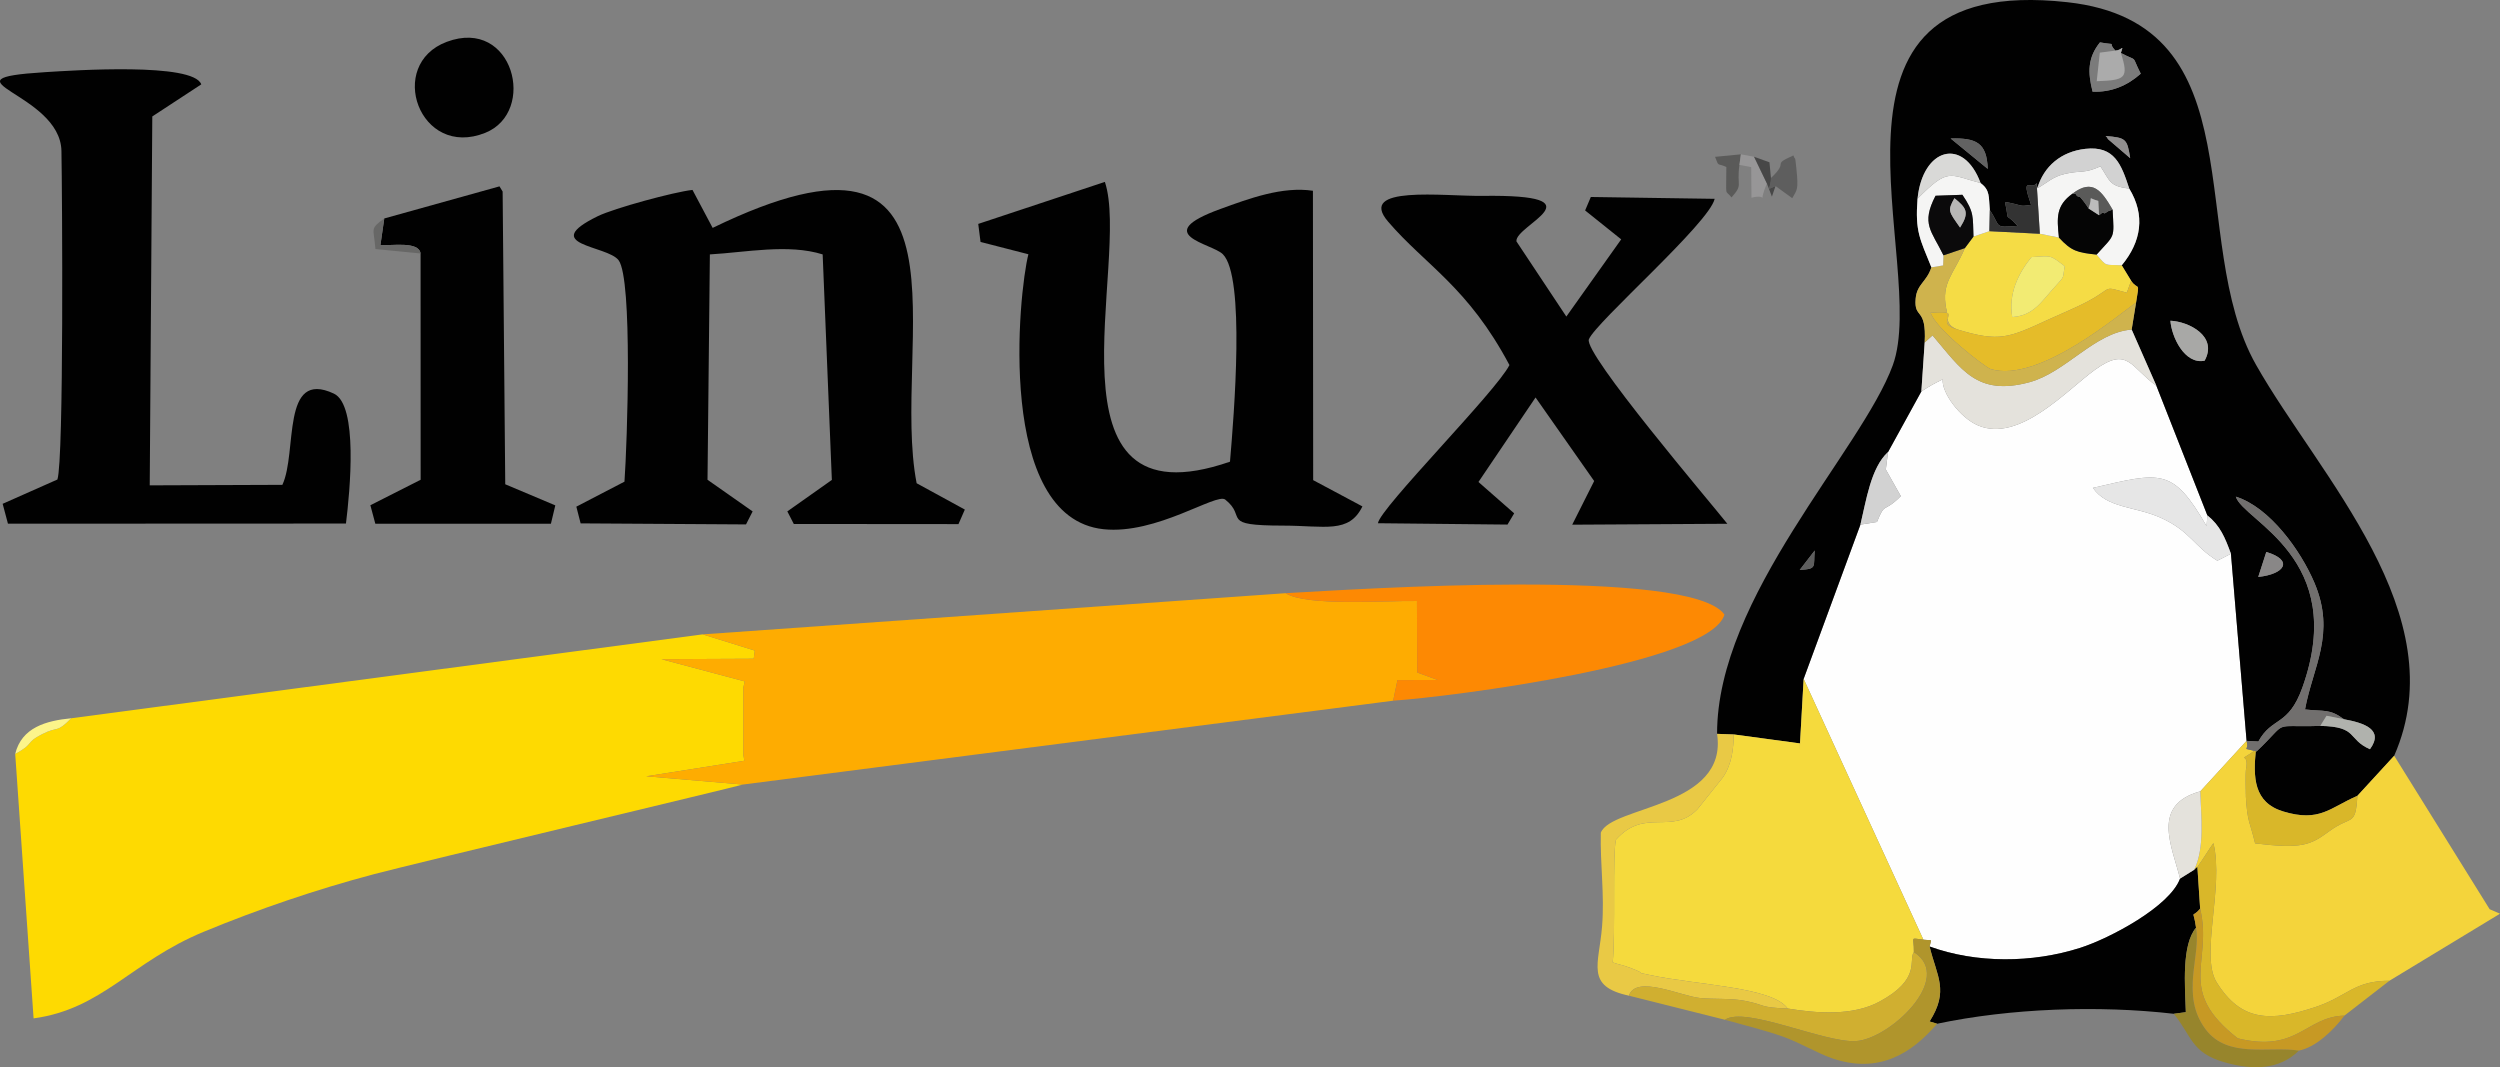 <?xml version="1.0" encoding="UTF-8"?>
<svg xmlns="http://www.w3.org/2000/svg" xmlns:xlink="http://www.w3.org/1999/xlink" xmlns:xodm="http://www.corel.com/coreldraw/odm/2003" xml:space="preserve" width="169.671mm" height="72.43mm" version="1.1" style="shape-rendering:geometricPrecision; text-rendering:geometricPrecision; image-rendering:optimizeQuality; fill-rule:evenodd; clip-rule:evenodd" viewBox="0 0 17777.7 7589.02">
 <rect x="0" y="0" width="17777.7" height="7589.02" fill="#808080" stroke="none"/>
 <defs>
  <style type="text/css">
   
    .fil1 {fill:#010101}
    .fil20 {fill:#050505}
    .fil22 {fill:#0B0A0B}
    .fil24 {fill:#333333}
    .fil38 {fill:#474747}
    .fil31 {fill:#5A5A59}
    .fil28 {fill:#5E5E5E}
    .fil35 {fill:#626262}
    .fil34 {fill:#676766}
    .fil17 {fill:#716F6E}
    .fil26 {fill:#7B7B7B}
    .fil36 {fill:#898787}
    .fil39 {fill:#918F8F}
    .fil18 {fill:#97852C}
    .fil32 {fill:#979697}
    .fil27 {fill:#A8A8A6}
    .fil30 {fill:#ABABAB}
    .fil13 {fill:#B0952C}
    .fil29 {fill:#B0B2AD}
    .fil37 {fill:#B8B7B6}
    .fil40 {fill:#BCBCBC}
    .fil19 {fill:#C79924}
    .fil14 {fill:#CFB34D}
    .fil10 {fill:#D0AF30}
    .fil23 {fill:#D2D2D2}
    .fil12 {fill:#D9B729}
    .fil25 {fill:#D9D9D7}
    .fil8 {fill:#E4E2DC}
    .fil11 {fill:#E5BC29}
    .fil16 {fill:#E6E6E6}
    .fil9 {fill:#E9C945}
    .fil21 {fill:#F2EB73}
    .fil5 {fill:#F4D43B}
    .fil4 {fill:#F5DA3D}
    .fil7 {fill:#F5DC45}
    .fil15 {fill:#F5F5F4}
    .fil33 {fill:#FCF48A}
    .fil6 {fill:#FD8903}
    .fil3 {fill:#FEAC01}
    .fil2 {fill:#FEDA01}
    .fil0 {fill:#FEFEFE}
   
  </style>
 </defs>
 <g id="Layer_x0020_1">
  <g id="_2222555726368">
   <path class="fil0" d="M13663.02 2783.25l-236.82 430.9 -15.94 124.63 106.57 189.24c-126.68,126.37 -109.49,35.67 -169.59,183.75l-117.61 18.83 -403.78 1096.93 851.54 1854.4c67.25,8.48 58.09,-11.83 44.11,48.69 332.02,120.82 729.98,118.38 1070.1,9.88 211.99,-67.62 638.35,-294.34 710.88,-492.75 -58.17,-233.19 -207.34,-523.33 144.08,-620.61l328.99 -359.16 -111.1 -1330.16 -96.73 49.41c-166.37,-101.06 -192.65,-212.15 -406.23,-307.02 -180.44,-80.14 -379.14,-65.96 -478.62,-210.92 485.56,-112.57 566.29,-145.99 808.29,271.78l5.39 -76.55 -362.15 -920.89c-184.86,-131.86 -200.87,-284.9 -437.83,-113.47 -199.3,144.18 -536.47,519.74 -829.9,395.43 -129.44,-54.83 -260.07,-232.74 -252.27,-328.04 -73.29,36.45 -81.91,42.05 -151.37,85.69z"></path>
   <path class="fil1" d="M16115.88 3925.02c197.86,59.61 129.56,157.99 -57.31,177.61l57.31 -177.61zm-3211 -10.61c-11.11,117.69 20.16,130.97 -106.74,138.36l106.74 -138.36zm2529.19 -1633.62c130.92,5.89 339.28,110.38 243.02,284.23 -143.58,28.86 -235.5,-172.51 -243.02,-284.23zm-445.22 -1292.62c-2.49,-11.65 -10.53,-13.95 -15.82,-20.91 144.69,11.7 153.33,19.55 174.93,157.57l-159.1 -136.66zm-1117.44 -3.39c180.67,-4.46 256.94,28.59 263.67,216.29l-263.67 -216.29zm1171.3 -624.94c47.52,-1.81 61,-49.92 38.96,16.76 131.27,69.44 67.93,3.45 141.31,147.36 -93.8,83.95 -209.29,133.81 -342.43,127.71 -35.49,-140.3 -34.14,-241.74 52.45,-350.28 140.17,24.33 44.07,-11.39 109.71,58.44zm-2832.54 4858.62l118.7 4.24 471.81 63.9 -3.07 41.97 28.24 -501.06 403.78 -1096.93c40.61,-167.86 73.95,-405.38 196.57,-516.45l236.82 -430.9 23.53 -347.7c13.88,-259.44 -77.22,-160.36 -64.09,-312.08 8.95,-103.4 78.78,-118.96 111.82,-222.52 -81.21,-202.56 -116.6,-252.43 -98.45,-487.98 36.07,-359.16 325.03,-444.48 448.53,-110.89 69.37,51.08 56.39,99.57 65.33,192.11 80.72,117.94 22.82,126.6 197.7,111.94 -105.37,-116.25 -52.41,1.68 -90.01,-170.02 137.92,23.29 90.01,35.21 185.73,20.68 -75.86,-221.9 0.75,-97.66 39.57,-154.35l5 36.59c45.54,-156.37 168.97,-261.05 341.62,-280.54 207.89,-23.47 256.24,112.82 311.85,282.38 115.41,189.37 86.95,376.34 -53.25,545.78l66.82 109.86c49.8,73.98 62.41,-8.12 34.88,156.1l-31.18 191.01 175.98 400.03 362.15 920.89c90.86,73.42 125.22,156.58 167.91,273.29l111.1 1330.16 -0.62 0.48 84.38 4.53c97.55,-178.09 213.33,-104.91 313,-383.5 329.86,-922 -420.73,-1183.91 -473.2,-1357.66 241.66,75.93 461.63,383.67 558.46,611.46 155.08,364.78 -10.58,596.21 -66.51,901.74 137.09,15.64 172.82,-6.82 277.38,69.7 141.47,25.88 287.05,72.79 184.39,213.04 -162.1,-71.49 -82.71,-161.11 -353.18,-165.85 -364.53,11.92 -213.05,-45.71 -453.41,181.85l-4.37 -12.33c-19.78,196.13 -16.71,375.26 194.85,439.16 258.62,78.13 330.44,-26.05 526.94,-111.64l261.49 -284.8c440.49,-1004.38 -533.4,-1987.81 -981.89,-2778.79 -506.25,-892.86 29.56,-2428.45 -1342.55,-2579.71 -1957.87,-215.86 -976.68,1858.91 -1241.14,2581.93 -221.37,605.2 -1250.83,1645.88 -1249.4,2620.87z"></path>
   <path class="fil2" d="M506.68 5107.57c-108.97,110.05 -89.34,53.2 -206.04,112.37 -125.8,63.79 -53.12,67.24 -192.54,141.19l130.76 1880.68c490.75,-67.27 693.23,-402.25 1209.34,-615.75 390.22,-161.41 800.85,-301.08 1212.41,-410.13 284.77,-75.45 2611.41,-630.08 2621.54,-636.91l-686.68 -58.75 697.36 -110.44 -6.59 -41.63 0 -480.52 9.57 -41.95 -592.39 -158.26 656.04 -3.1 8.03 -57.92 -371.03 -115.38 -4489.78 596.49z"></path>
   <path class="fil3" d="M4996.46 4511.09l371.03 115.38 -8.03 57.92 -656.04 3.1 592.39 158.26 -9.57 41.95 0 480.52 6.59 41.63 -697.36 110.44 686.68 58.75 4624.63 -596.38 30.73 -146.75 285.47 -0.31 -145.1 -53.38 -1.93 -508.29c-217.06,-4.12 -787.72,39.53 -933.65,-55.73l-4145.85 292.91z"></path>
   <path class="fil1" d="M4924.44 1350.52c-129.03,13.74 -557.98,130.13 -673.71,186.8 -423.06,207.14 67.32,206.31 148.12,313.22 100.68,133.21 61.92,1290.69 41.84,1574.55l-342.27 177.81 30.51 118.85 1176.01 7.41 47.12 -92.45 -320.83 -225.06 16.72 -1602.59c256.43,-14.46 557.02,-76.8 802.06,0l65.43 1603.7 -316.63 223.79 46.07 89.45 1170.95 0.98 45.24 -103.38 -342.72 -187.22c-189.55,-974.46 504.03,-2765.02 -1450.63,-1815.83l-143.3 -270.03z"></path>
   <path class="fil1" d="M9336.35 1356.53c-217.76,-32.53 -451.96,54.6 -658.22,129.57 -503.78,183.1 -61.48,244.05 17.18,321.17 161.29,158.13 79.42,1146.38 51.23,1475.82 -1377.99,475.87 -702.42,-1425.36 -889.6,-1989.63l-900.56 298.73 16.3 128.27 340.37 87.56c-69.78,271.23 -232.83,1873.95 534.26,1955.25 376.08,39.85 802.92,-260.01 865.21,-210.85 161.63,127.55 -46.7,184.66 412.81,185.29 296.04,0.41 467.73,58.83 562.92,-136.57l-350.13 -186.8 -1.76 -2057.82z"></path>
   <path class="fil4" d="M12328.87 5222.7c-1.8,99.12 -11.65,208.42 -76.92,304.98l-181.02 226.59c-183.22,188.86 -371.49,-14.47 -579.56,216.42 -25.8,103.86 -2.23,662.63 -23.15,873.14 44.04,15.99 66.87,16.46 128.51,40.06 142.37,54.51 -0.7,19.88 134.03,49.11 333.59,72.39 874.22,84.29 981.26,238.57 210.63,35.02 462.01,53.19 650.29,-47.39 304.92,-162.88 205.8,-299.78 247.32,-353.69 1.59,-115.96 -32.82,-98.82 67.75,-88.56l-851.54 -1854.4 -28.24 501.06 3.07 -41.97 -471.81 -63.9z"></path>
   <path class="fil1" d="M2374.18 2798.97c-377.87,-177.13 -258.01,418.37 -366.21,648.78l-943.23 3.61 18.21 -2623.32 348.29 -228.07c-55.36,-156.85 -908.89,-99.55 -1112.47,-86.73 -777.31,48.91 110.48,143.69 118.15,560.26 5.47,297.54 18.01,2192.47 -28.64,2336.34l-389.43 172.69 37.7 141.5 2403.63 -1.09c28.67,-232.34 87.8,-842.5 -86,-923.97z"></path>
   <path class="fil1" d="M10733.78 2595.98c-92.98,186.52 -921.38,1017.91 -935.24,1124.74l921.31 9.58 47.6 -79.9 -254.01 -223.01 405.99 -600.94 416.78 594.18 -156.12 310.48 1103.03 -6.57c-120.2,-151.94 -1024.12,-1212.65 -984.45,-1311.95 48.26,-120.78 857.88,-827.62 894.37,-998.73l-880.52 -13.15 -40.61 95.8 256.55 205.46 -390.12 548.98 -354.85 -534.4c-14.54,-114.83 621.46,-335.39 -241.74,-323.76 -274.82,3.71 -895.32,-78.4 -671.03,182.99 266.79,310.93 568.32,464.38 863.05,1020.2z"></path>
   <path class="fil5" d="M15646.56 5627.14c4.92,178.89 33.34,396.56 -43.24,557.77l22.43 -20.14c47.14,-65.11 75.64,-116.33 114.07,-169.26 76.17,314.48 -95.37,797.21 22.03,988.04 174.67,283.93 387.59,283.71 708.58,175.72 222.57,-74.87 268.2,-185.42 520.89,-185.07l786.38 -476.82 -73.54 -31.81 -679.01 -1091.41 -261.49 284.8c-13.54,222.8 -40.75,135.03 -199.16,251.39 -134.89,99.08 -193.76,127.74 -528.34,87.06 -36.94,-156 -54.77,-145.38 -65.66,-331.32 -1.23,-20.91 -3.23,-174.2 -0.01,-189.7 30.93,-149.07 -83.8,-35.78 71.38,-144.96l4.37 12.33c-120.86,-32.74 -47.4,5.07 -71.3,-75.3l0.62 -0.48 -328.99 359.16z"></path>
   <path class="fil1" d="M2732.65 1553.52l-27.37 188.95c76.7,6.6 273.04,-29.73 285.54,59.92l0.48 1609.21 -357.53 181.2 35.17 131.55 1248.64 0.09 31.26 -130.65 -356.01 -150.15 -18.52 -2081.48 -22.39 -36.95 -819.27 228.3z"></path>
   <path class="fil6" d="M9142.31 4218.18c145.93,95.26 716.59,51.61 933.65,55.73l1.93 508.29 145.1 53.38 -285.47 0.31 -30.73 146.75c408.76,-27.73 2255.4,-262.04 2355.83,-612.37 -239.28,-338.77 -2613.85,-179.86 -3120.3,-152.09z"></path>
   <path class="fil1" d="M15502.48 6247.75c-72.54,198.41 -498.9,425.12 -710.88,492.75 -340.12,108.5 -738.08,110.94 -1070.1,-9.88 52.01,215.1 139.75,312.37 0.07,532.92l53.34 16.33c523.76,-110.15 1146.62,-132.4 1682.81,-70.71l85.91 -11.59c-6.34,-189.71 -30.58,-477.94 72.64,-600.78 -21.39,-148.82 -36.97,-55.25 29.1,-135.66l-19.61 -296.35 -22.43 20.14 -100.84 62.84z"></path>
   <path class="fil7" d="M14309.11 2254.74c-29.16,-167.16 46.05,-314.78 137.08,-426.72 140.77,-7.41 126.47,-20.41 236.23,65.52 -21.67,116.02 19.29,38.53 -146.46,233.49 -64.39,75.72 -126.61,121.13 -226.85,127.71zm-275.55 -572.27l-61.24 82c-80.44,187.91 -168.69,244.89 -132.81,429.47 0.78,3.98 3.51,13.68 4.43,17.49 9.53,39.61 -14.78,98.35 76.73,131.64 299.14,91.67 363.59,59.1 651.52,-73.41 85.15,-39.2 193.32,-82.65 280.67,-130.09 179.19,-97.32 93.94,-105.68 270.96,-58.15l30.9 -84.9 -66.82 -109.86c-125,-7.34 -101.21,14.66 -178.79,-76.2 -136.44,-14.4 -178.9,-24.2 -267.89,-121.01l-135.66 -27.1 -359.1 -18.37 -112.9 38.48z"></path>
   <path class="fil8" d="M13686.55 2435.55l-23.53 347.7c69.46,-43.64 78.08,-49.23 151.37,-85.69 -7.8,95.3 122.83,273.21 252.27,328.04 293.43,124.31 630.6,-251.25 829.9,-395.43 236.96,-171.43 252.97,-18.39 437.83,113.47l-175.98 -400.03c-263.66,20.37 -467.07,304.12 -727,374.43 -373.98,101.18 -483.7,-91.87 -689.03,-333l-55.84 50.5z"></path>
   <path class="fil1" d="M3177.27 297.34c-433.1,161.79 -194.59,834.44 273.06,647.36 370.56,-148.24 200.45,-824.25 -273.06,-647.36z"></path>
   <path class="fil9" d="M11583.64 7080.38c48.96,-151.5 371.11,3.54 505.43,16.55 106.45,10.31 216.05,0.04 320.4,20.35 148.91,28.97 98.53,47.51 302.57,54.29 -107.04,-154.27 -647.67,-166.18 -981.26,-238.57 -134.73,-29.23 8.34,5.4 -134.03,-49.11 -61.64,-23.6 -84.47,-24.07 -128.51,-40.06 20.91,-210.51 -2.65,-769.29 23.15,-873.14 208.07,-230.89 396.33,-27.56 579.56,-216.42l181.02 -226.59c65.27,-96.55 75.11,-205.86 76.92,-304.98l-118.7 -4.24c79.89,525.02 -751.76,511.05 -826.74,703.03 -5.12,224.61 27.3,439.2 9.03,666.61 -21.8,271.43 -120.8,425.22 191.18,492.28z"></path>
   <path class="fil10" d="M12712.03 7171.56c-204.03,-6.78 -153.66,-25.31 -302.57,-54.29 -104.35,-20.31 -213.95,-10.04 -320.4,-20.35 -134.31,-13.01 -456.46,-168.05 -505.43,-16.55l682.58 171.3c143.02,-99.1 706.11,164.31 930.6,151.65 238.87,-13.47 704.04,-447.27 412.81,-632.85 -41.51,53.91 57.61,190.81 -247.32,353.69 -188.29,100.58 -439.66,82.41 -650.29,47.39z"></path>
   <path class="fil11" d="M13920.66 2343.06c-195.47,-53.63 82.19,-141.87 -192.04,-119.05 39.19,119.74 388.88,388.64 426.66,400.22 347.64,106.52 943.38,-414.94 1034.3,-471.62 27.53,-164.22 14.92,-82.11 -34.88,-156.1l-30.9 84.9c-177.02,-47.53 -91.77,-39.17 -270.96,58.15 -87.34,47.44 -195.51,90.89 -280.67,130.09 -287.93,132.51 -352.38,165.08 -651.52,73.41z"></path>
   <path class="fil12" d="M15625.75 6164.78l19.61 296.35c91.9,385.07 -175.69,578.2 267.97,922.61 425.07,104.38 481.19,-154.85 758.1,-161.64l319.9 -247.88c-252.69,-0.36 -298.32,110.19 -520.89,185.07 -320.99,107.98 -533.9,108.2 -708.58,-175.72 -117.4,-190.83 54.14,-673.56 -22.03,-988.04 -38.43,52.92 -66.93,104.15 -114.07,169.26z"></path>
   <path class="fil13" d="M12266.22 7251.68c129.26,36.03 280.42,73.64 406.67,117.65 123.96,43.21 251.81,121.5 360.9,158.16 322.58,108.4 556.39,-31 741.12,-247.62l-53.34 -16.33c139.68,-220.55 51.94,-317.82 -0.07,-532.92 13.98,-60.52 23.13,-40.21 -44.11,-48.69 -100.57,-10.26 -66.16,-27.4 -67.75,88.56 291.23,185.57 -173.94,619.37 -412.81,632.85 -224.5,12.66 -787.58,-250.75 -930.6,-151.65z"></path>
   <path class="fil14" d="M13820.23 1815.76l-2.75 71.64 -83.2 13.56c-33.04,103.55 -102.87,119.11 -111.82,222.52 -13.13,151.72 77.98,52.64 64.09,312.08l55.84 -50.5c205.32,241.13 315.04,434.19 689.03,333 259.93,-70.32 463.34,-354.06 727,-374.43l31.18 -191.01c-90.92,56.68 -686.66,578.14 -1034.3,471.62 -37.78,-11.58 -387.48,-280.48 -426.66,-400.22 274.22,-22.82 -3.44,65.42 192.04,119.05 -91.51,-33.29 -67.19,-92.04 -76.73,-131.64 -0.92,-3.8 -3.66,-13.51 -4.43,-17.49 -35.89,-184.59 52.37,-241.56 132.81,-429.47l-152.08 51.3z"></path>
   <path class="fil15" d="M14487.68 1339.04l-5 -36.59 22.87 359.89 135.66 27.1c-15.39,-144.48 -20.44,-227.58 96.53,-312.39 144.12,-110.11 208.39,-17.96 285.08,113.68 11.01,211.52 19.53,171.17 -113.71,319.72 77.58,90.86 53.79,68.86 178.79,76.2 140.2,-169.44 168.66,-356.4 53.25,-545.78 -143.64,-16.13 -137.03,-56.66 -204.75,-158.06 -120.22,54.6 -134.3,26.05 -254.39,54.23 -84.8,19.9 -119.36,59.74 -194.33,101.99z"></path>
   <path class="fil16" d="M15864.45 3937.83c-42.69,-116.71 -77.04,-199.87 -167.91,-273.29l-5.39 76.55c-242,-417.77 -322.74,-384.35 -808.29,-271.78 99.49,144.96 298.19,130.77 478.62,210.92 213.58,94.87 239.87,205.96 406.23,307.02l96.73 -49.41z"></path>
   <path class="fil12" d="M16763.65 5658.97c-196.5,85.59 -268.31,189.77 -526.94,111.64 -211.57,-63.9 -214.64,-243.03 -194.85,-439.16 -155.19,109.18 -40.45,-4.11 -71.38,144.96 -3.22,15.5 -1.22,168.79 0.01,189.7 10.9,185.94 28.72,175.31 65.66,331.32 334.58,40.69 393.45,12.02 528.34,-87.06 158.41,-116.37 185.62,-28.59 199.16,-251.39z"></path>
   <path class="fil17" d="M15974.93 5268.47c23.9,80.37 -49.56,42.56 71.3,75.3 240.36,-227.57 88.88,-169.93 453.41,-181.85l44.52 -72.01 124.28 24.82c-104.56,-76.52 -140.29,-54.05 -277.38,-69.7 55.93,-305.52 221.59,-536.95 66.51,-901.74 -96.84,-227.79 -316.8,-535.53 -558.46,-611.46 52.46,173.75 803.06,435.66 473.2,1357.66 -99.67,278.58 -215.45,205.41 -313,383.5l-84.38 -4.53z"></path>
   <path class="fil18" d="M15457.72 7209.16c129.7,159.47 123.62,276.81 359.63,344.5 191.75,54.99 389.55,58.69 530.3,-82.95 -213.33,-33.16 -505.02,59.09 -662.95,-150.66 -183.82,-244.15 -30.88,-527.16 -68.43,-723.26 -103.23,122.84 -78.98,411.07 -72.64,600.78l-85.91 11.59z"></path>
   <path class="fil19" d="M15616.27 6596.79c37.55,196.1 -115.39,479.11 68.43,723.26 157.93,209.75 449.62,117.5 662.95,150.66 123.52,-23.63 250.32,-149.86 323.78,-248.61 -276.91,6.79 -333.02,266.02 -758.1,161.64 -443.66,-344.4 -176.07,-537.54 -267.97,-922.61 -66.06,80.41 -50.48,-13.16 -29.1,135.66z"></path>
   <path class="fil15" d="M13635.83 1412.98c-18.15,235.55 17.24,285.42 98.45,487.98l83.2 -13.56 2.75 -71.64c-85.22,-175.37 -160.77,-222.64 -56.43,-423.81l190.98 -6.82c85.57,126.1 73.07,155.08 78.78,297.34l112.9 -38.48 3.24 -149.78c-8.94,-92.54 4.04,-141.03 -65.33,-192.11 -226.66,-60.57 -228.7,-110.88 -448.53,110.89z"></path>
   <path class="fil20" d="M14641.21 1689.44c89,96.8 131.45,106.61 267.89,121.01 133.25,-148.54 124.73,-108.19 113.71,-319.72 -9.83,4.55 -23.32,7.96 -30.66,10.77 -7.83,3 -25.76,22.31 -32.09,13.2 -6.76,-9.71 -22.98,9.29 -33.55,15.64l-74.57 -48.07c-8.14,-14.55 -41.99,-62.49 -59.97,-80.58 -4.76,-4.79 -22.33,-1.24 -26.08,-14.53 -3.75,-13.33 -18.81,-6.64 -28.15,-10.11 -116.97,84.82 -111.92,167.92 -96.53,312.39z"></path>
   <path class="fil8" d="M15502.48 6247.75l100.84 -62.84c76.58,-161.21 48.17,-378.89 43.24,-557.77 -351.42,97.28 -202.25,387.41 -144.08,620.61z"></path>
   <path class="fil21" d="M14309.11 2254.74c100.24,-6.58 162.47,-51.99 226.85,-127.71 165.75,-194.96 124.79,-117.47 146.46,-233.49 -109.76,-85.93 -95.46,-72.93 -236.23,-65.52 -91.03,111.93 -166.24,259.55 -137.08,426.72z"></path>
   <path class="fil22" d="M13898.13 1409.37c84.98,69 109.21,100.95 40.04,208.78 -80.52,-114.36 -90.86,-119.18 -40.04,-208.78zm-77.9 406.39l152.08 -51.3 61.24 -82c-5.71,-142.26 6.79,-171.24 -78.78,-297.34l-190.98 6.82c-104.34,201.17 -28.78,248.45 56.43,423.81z"></path>
   <path class="fil23" d="M14487.68 1339.04c74.97,-42.25 109.53,-82.09 194.33,-101.99 120.09,-28.19 134.17,0.37 254.39,-54.23 67.72,101.39 61.11,141.93 204.75,158.06 -55.61,-169.55 -103.96,-305.85 -311.85,-282.38 -172.64,19.49 -296.08,124.17 -341.62,280.54z"></path>
   <path class="fil23" d="M13229.63 3730.6l117.61 -18.83c60.1,-148.08 42.92,-57.38 169.59,-183.75l-106.57 -189.24 15.94 -124.63c-122.62,111.06 -155.96,348.58 -196.57,516.45z"></path>
   <path class="fil24" d="M14149.69 1494.2l-3.24 149.78 359.1 18.37 -22.87 -359.89c-38.82,56.68 -115.43,-67.55 -39.57,154.35 -95.71,14.52 -47.81,2.61 -185.73,-20.68 37.6,171.7 -15.36,53.77 90.01,170.02 -174.88,14.66 -116.98,5.99 -197.7,-111.94z"></path>
   <path class="fil25" d="M13635.83 1412.98c219.83,-221.76 221.87,-171.46 448.53,-110.89 -123.5,-333.59 -412.46,-248.27 -448.53,110.89z"></path>
   <path class="fil26" d="M15081.66 376.6c58.47,182.2 30.1,193.34 -171.59,200.8l22.15 -203.03 110.49 -14.53c-65.64,-69.83 30.46,-34.12 -109.71,-58.44 -86.59,108.54 -87.94,209.98 -52.45,350.28 133.14,6.1 248.64,-43.77 342.43,-127.71 -73.39,-143.91 -10.05,-77.92 -141.31,-147.36z"></path>
   <path class="fil27" d="M15677.09 2565.02c96.26,-173.85 -112.1,-278.34 -243.02,-284.23 7.52,111.72 99.44,313.09 243.02,284.23z"></path>
   <path class="fil28" d="M12593.27 1265.53c0.53,84.34 -47.29,91.04 32.56,57.38l118.85 86.48c33.02,-59.08 46.3,-54.95 29.16,-214.47 -11.45,-106.64 -4.97,-42.78 -20.81,-89.8 -164.11,74.25 -23.5,34.5 -159.76,160.41z"></path>
   <path class="fil29" d="M16668.44 5114.73l-124.28 -24.82 -44.52 72.01c270.47,4.75 191.08,94.36 353.18,165.85 102.66,-140.26 -42.92,-187.16 -184.39,-213.04z"></path>
   <path class="fil30" d="M15081.66 376.6c22.05,-66.68 8.56,-18.58 -38.96,-16.76l-110.49 14.53 -22.15 203.03c201.7,-7.46 230.06,-18.6 171.59,-200.8z"></path>
   <path class="fil31" d="M12369.33 1172.81l10.23 -75.42 -183.63 17.84c28.89,77.67 15.4,41.06 80.22,72.44 -0.04,229.34 -12.18,153.73 36.91,216.22 85.55,-96.49 34.26,-75.36 56.28,-231.09z"></path>
   <path class="fil32" d="M12564.6 1305l-91.66 -190.24 -93.39 -17.37 -10.23 75.42 83.75 15.5 1.81 217.66c134.73,-34.18 36.46,70.2 109.71,-100.96z"></path>
   <path class="fil33" d="M108.1 5361.14c139.42,-73.95 66.74,-77.4 192.54,-141.19 116.7,-59.18 97.08,-2.33 206.04,-112.37 -178.45,17.35 -352.92,65.24 -398.58,253.56z"></path>
   <path class="fil31" d="M14851.95 1482.28c35.82,-93.8 -17.48,-77.28 69.13,-53.5l5.44 101.57c10.57,-6.35 26.79,-25.36 33.55,-15.64 6.33,9.11 24.27,-10.21 32.09,-13.2 7.33,-2.81 20.83,-6.22 30.66,-10.77 -76.69,-131.64 -140.96,-223.79 -285.08,-113.68 9.35,3.47 24.4,-3.22 28.15,10.11 3.75,13.3 21.32,9.74 26.08,14.53 17.98,18.1 51.83,66.03 59.97,80.58z"></path>
   <path class="fil34" d="M2990.82 1802.39c-12.5,-89.65 -208.84,-53.32 -285.54,-59.92l27.37 -188.95c-105.2,75.7 -74.73,65.55 -62.93,217.52l321.1 31.35z"></path>
   <path class="fil35" d="M14135.08 1201.07c-6.74,-187.7 -83,-220.76 -263.67,-216.29l263.67 216.29z"></path>
   <path class="fil36" d="M16058.56 4102.63c186.87,-19.61 255.17,-118 57.31,-177.61l-57.31 177.61z"></path>
   <path class="fil37" d="M13938.16 1618.15c69.17,-107.83 44.95,-139.78 -40.04,-208.78 -50.83,89.6 -40.49,94.41 40.04,208.78z"></path>
   <path class="fil38" d="M12564.6 1305l35.63 93.24 25.6 -75.33c-79.85,33.66 -32.03,26.96 -32.56,-57.38l-10.58 -111.42 -109.74 -39.35 91.66 190.24z"></path>
   <path class="fil39" d="M15147.95 1124.84c-21.59,-138.02 -30.24,-145.87 -174.93,-157.57 5.29,6.97 13.33,9.26 15.82,20.91l159.1 136.66z"></path>
   <path class="fil28" d="M12798.14 4052.77c126.9,-7.39 95.63,-20.67 106.74,-138.36l-106.74 138.36z"></path>
   <path class="fil40" d="M14926.52 1530.35l-5.44 -101.57c-86.61,-23.78 -33.31,-40.3 -69.13,53.5l74.57 48.07z"></path>
  </g>
 </g>
</svg>
